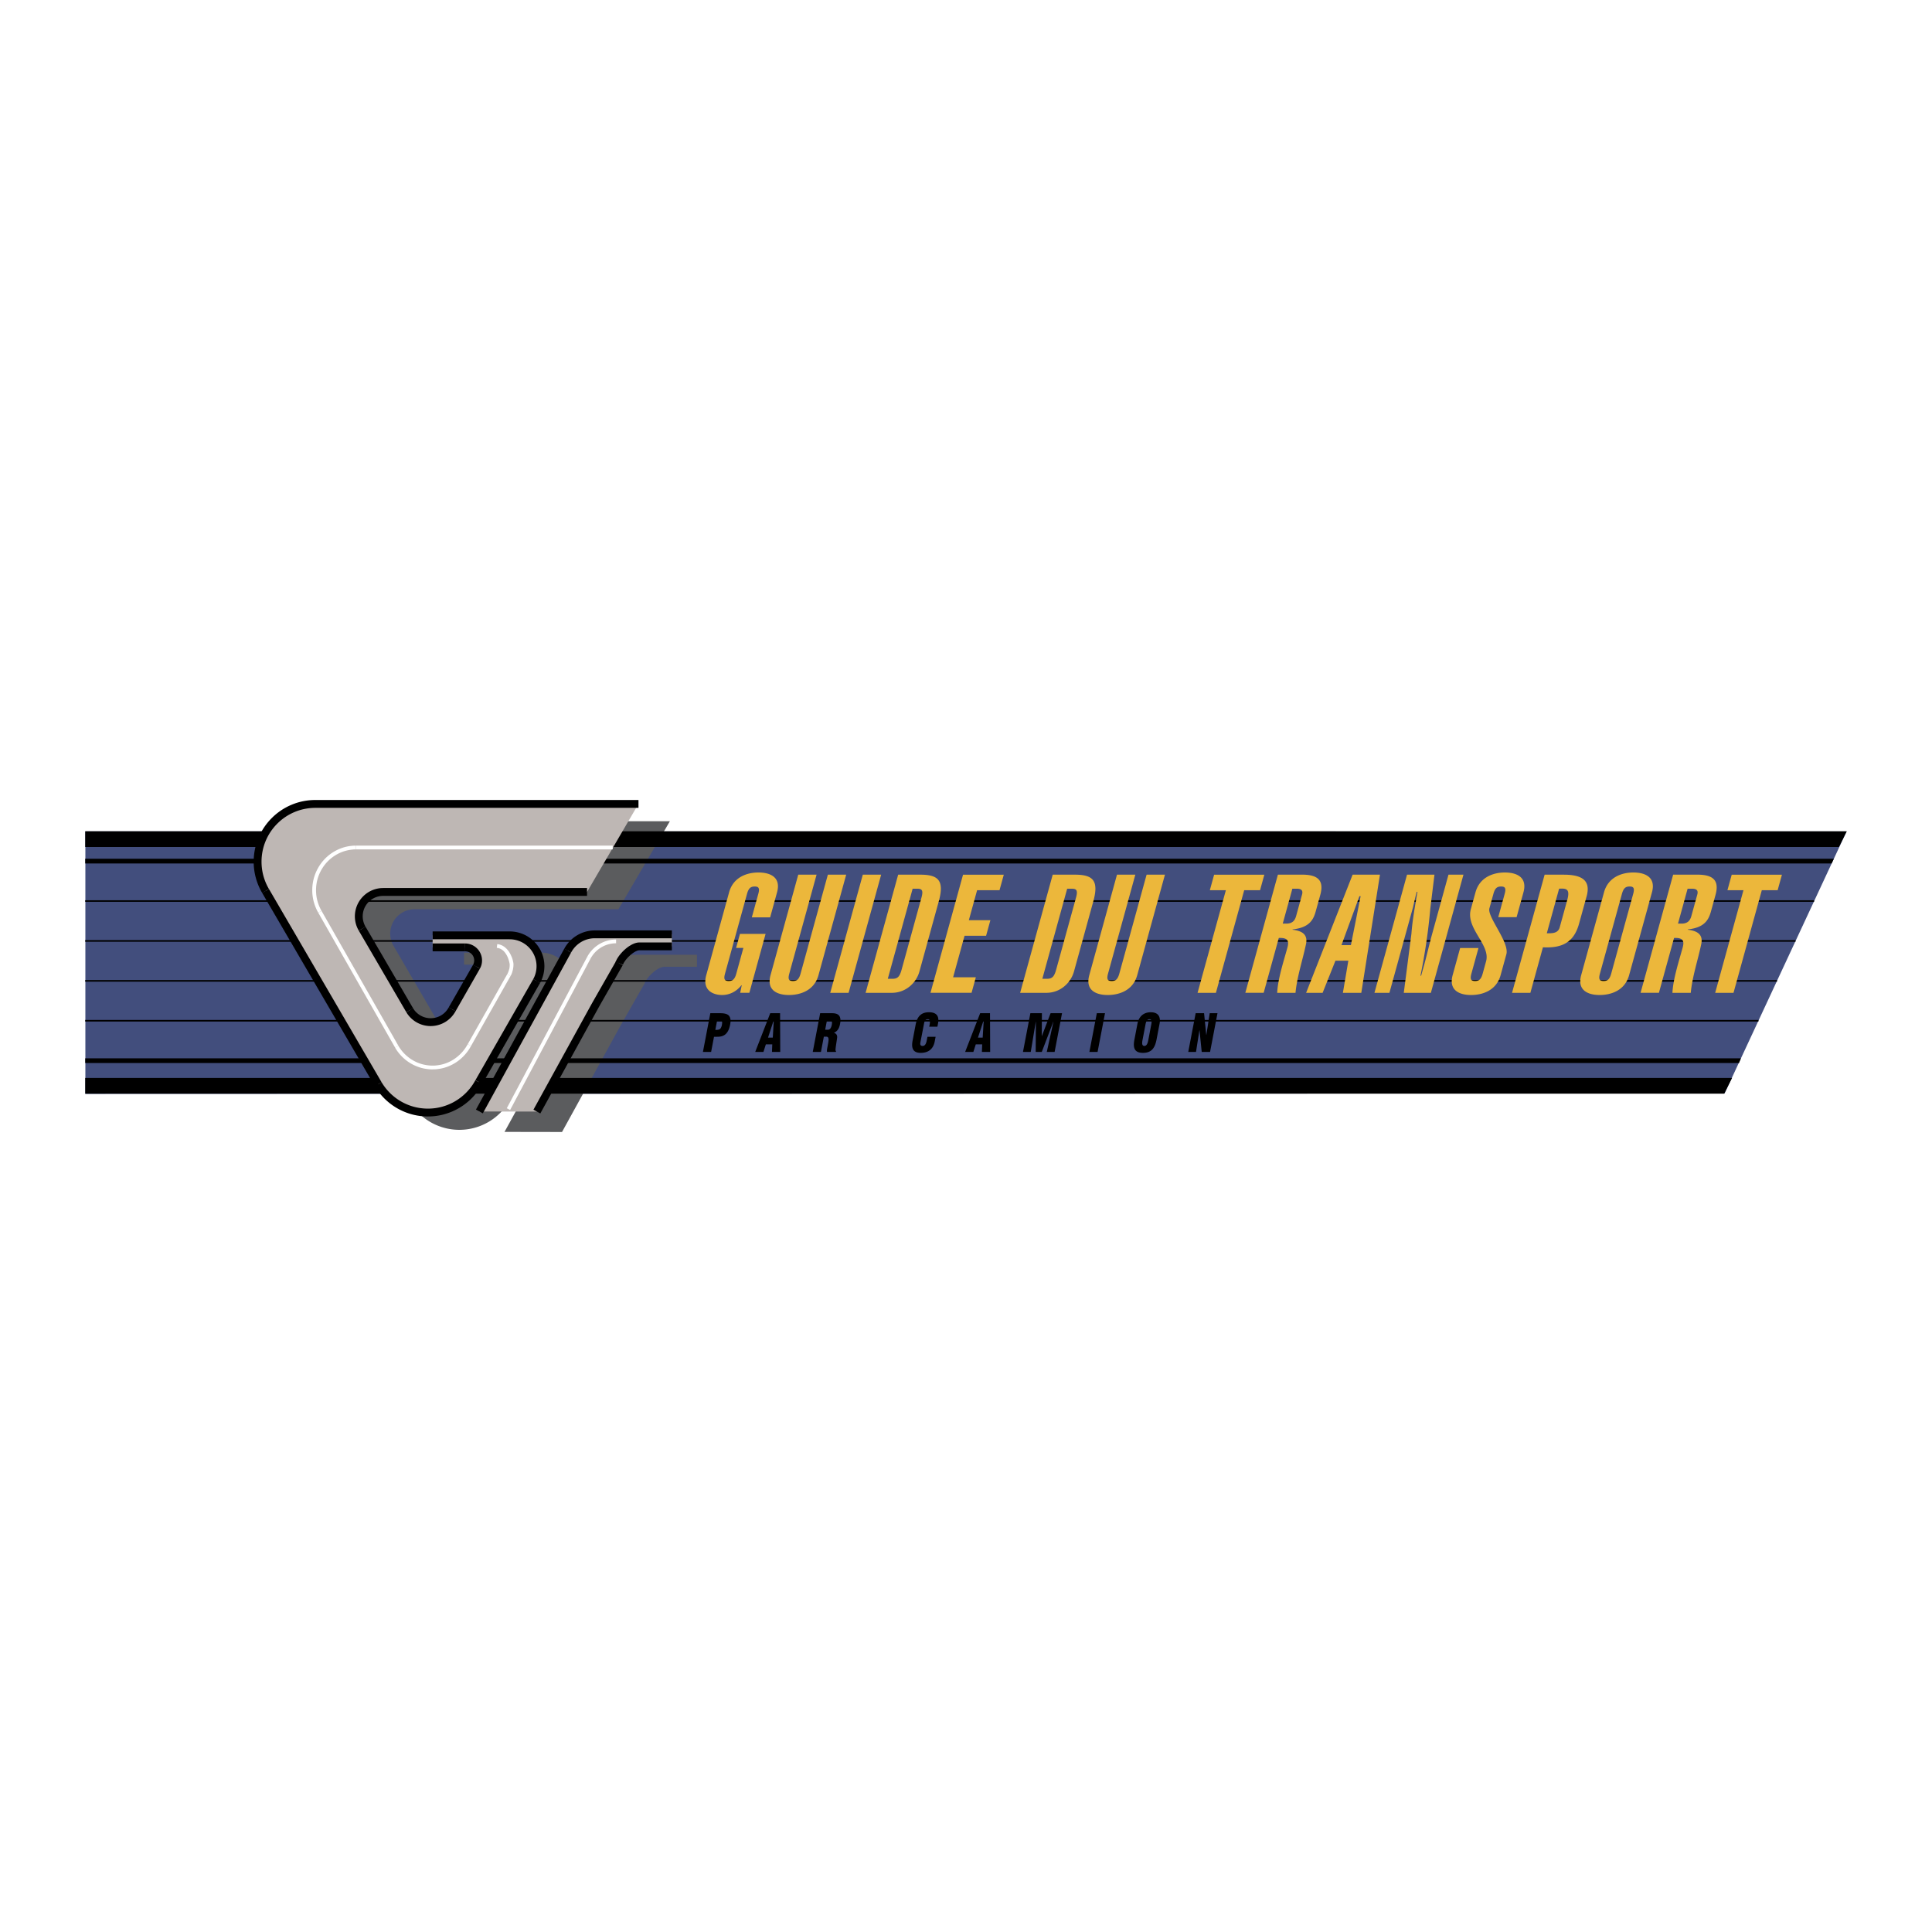 <svg xmlns="http://www.w3.org/2000/svg" width="2500" height="2500" viewBox="0 0 192.756 192.756"><path fill-rule="evenodd" clip-rule="evenodd" fill="#fff" d="M0 0h192.756v192.756H0V0z"/><path fill-rule="evenodd" clip-rule="evenodd" fill="#424e7d" d="M8.517 82.946v26.193l163.547-.049 12.166-26.132-175.713-.012z"/><path d="M46.3 96.246h3.241a1.296 1.296 0 0 1 1.138 1.92l-2.435 4.256a2.433 2.433 0 1 1-4.235.09l-4.743-8.135a2.432 2.432 0 0 1 2.098-3.662h20.34l5.131-8.782H34.602a5.764 5.764 0 0 0-4.973 8.681l11.242 19.285a5.762 5.762 0 0 0 4.959 2.824 5.764 5.764 0 0 0 5.08-3.037l5.771-10.088a3.076 3.076 0 0 0-2.699-4.553H46.3v1.201zM69.54 96.457h-3.241c-.716 0-1.775 1.033-2.003 1.689l-2.369 4.15-5.854 10.643-5.737-.01 8.811-16.051a3.076 3.076 0 0 1 2.711-1.623h7.681v1.202h.001z" fill-rule="evenodd" clip-rule="evenodd" fill="#5b5c5e"/><path fill-rule="evenodd" clip-rule="evenodd" d="M8.504 86.148h174.238l.221-.47H8.504v.47z"/><path d="M8.504 89.817h172.488v.157H8.504v-.157zM8.504 93.798h170.637v.158H8.504v-.158zM8.504 97.779h168.787v.159H8.504v-.159zM8.504 101.762h166.937v.156H8.504v-.156z"/><path fill-rule="evenodd" clip-rule="evenodd" d="M8.504 106.057h164.994l.193-.469H8.504v.469zM8.504 84.502v-1.567h19.611l.784 1.567H8.504zM8.504 109.113v-1.566h30.428l.784 1.566H8.504zM172.025 109.113l.784-1.566H46.143l-.784 1.566h126.666zM183.469 84.502l.783-1.567H60.353l-.784 1.567h123.9z"/><path d="M43.165 94.521h3.241a1.297 1.297 0 0 1 1.138 1.921l-2.435 4.255a2.428 2.428 0 0 1-2.143 1.281c-.89 0-1.668-.477-2.092-1.191l-4.743-8.135a2.432 2.432 0 0 1 2.098-3.662h20.34l5.131-8.782H31.466a5.765 5.765 0 0 0-4.973 8.681l11.242 19.285a5.76 5.76 0 0 0 4.959 2.824 5.764 5.764 0 0 0 5.08-3.037l5.771-10.086a3.077 3.077 0 0 0-2.699-4.555h-7.682v1.201h.001zM53.565 110.902l5.854-10.643 2.369-4.152c.227-.656 1.286-1.688 2.003-1.688h3.24v-1.201H59.35a3.074 3.074 0 0 0-2.711 1.622l-8.811 16.053 5.737.009z" fill-rule="evenodd" clip-rule="evenodd" fill="#beb7b4"/><path d="M43.165 92.929h7.681v.783h-7.681v-.783zM50.846 92.929c.957 0 1.824.388 2.452 1.016a3.46 3.46 0 0 1 .908 3.313c-.072.283-.18.553-.318.805l-.686-.377a2.66 2.66 0 0 0 .328-1.289c0-.741-.301-1.412-.786-1.897a2.676 2.676 0 0 0-1.898-.787v-.784z"/><path d="M53.885 98.068l-5.771 10.086-.679-.388 5.77-10.086.68.388z"/><path d="M48.119 108.146a6.176 6.176 0 0 1-2.27 2.373 6.124 6.124 0 0 1-3.155.871 6.13 6.13 0 0 1-3.042-.805 6.187 6.187 0 0 1-2.254-2.213l.673-.398a5.395 5.395 0 0 0 1.966 1.932 5.353 5.353 0 0 0 2.656.701 5.34 5.34 0 0 0 2.753-.758 5.403 5.403 0 0 0 1.982-2.074l.691.371z"/><path d="M37.397 108.371L26.155 89.085l.677-.392 11.242 19.286-.677.392z"/><path d="M26.157 89.086a6.129 6.129 0 0 1-.847-3.114c0-1.7.689-3.239 1.803-4.353a6.137 6.137 0 0 1 4.353-1.803v.784a5.361 5.361 0 0 0-3.799 1.573 5.352 5.352 0 0 0-1.574 3.799 5.374 5.374 0 0 0 .737 2.72l-.673.394zM31.466 79.816h32.235v.784H31.466v-.784z"/><path fill="#fff" d="M60.753 84.368h.376v.376H35.51v-.376H60.753z"/><path fill="#fff" d="M35.151 84.76h.003l.025-.002.025-.003.025-.001.025-.002.026-.001.025-.001.026-.002.025-.001.026-.001h.025l.027-.001h.024l.026-.001h.026v-.376h-.056l-.028.001h-.028l-.028.001-.028.001-.028.001-.028.001-.027.002-.028.001-.028.002-.028.003-.027.002-.028.002h-.003l-.025.003-.027.003-.027.003-.028.003-.027.003-.028.004-.027.004-.027.004-.027.003-.027.004-.027.004-.027.005-.027.005-.027.004-.011.002-.016.004-.027.005-.026.005-.027.005-.026.006-.027.005-.027.007-.026.006-.026.006-.027.006-.026.007-.027.007-.025.007-.026.007-.026.008-.026.007-.026.007-.025.008-.026.008-.026.008-.026.008-.025.008-.025.008-.026.011-.026.008-.024.009-.025.008-.025.01-.026.009-.018.007-.007.003-.024.01-.025.01-.025.01-.025.01-.025.01-.024.01-.023.012-.025.011-.024.01-.025.011-.024.012-.024.011-.023.011-.025.012-.013.006-.01.006-.024.012-.023.011-.024.013-.024.012-.023.013-.023.012-.024.013-.023.013-.023.013-.023.014-.023.013-.022.013-.024.013-.022.015-.009.005-.013.008-.023.014-.022.015-.022.014-.022.014-.022.014-.023.016-.022.014-.021.015-.022.015-.022.015-.021.015-.021.016-.022.016-.021.015-.008.006-.013.009-.021.017-.021.016-.021.017-.02.016-.02.015-.022.017-.02.018-.021.016-.019.017-.021.017-.02.017-.019.018-.02.017-.02.018-.006.005-.013.012-.02.018-.019.017-.02.019-.018.018-.02.017-.019.019-.019.019-.019.018-.018.019-.019.019-.018.018-.018.019-.018.02-.019.02-.004.004-.014.015-.017.019-.018.02-.017.019-.018.02-.017.02-.018.02-.017.02-.017.02-.017.02-.017.02-.017.021-.016.021-.017.021-.016.02-.003.004-.012.017-.017.021-.016.021-.016.022-.015.022-.016.021-.016.021-.015.022-.015.022-.016.021-.014.023-.015.022-.016.022-.014.022-.014.022-.015.023-.014.021-.013.024-.015.022-.014.023-.013.022-.014.024-.013.023-.014.023-.013.024-.013.023-.012.022-.014.024-.012.025-.01.017-.003.005-.012.025-.012.023-.013.025-.011.023-.011.024-.013.024-.011.024-.011.025-.011.024-.012.024-.011.025-.01.025-.011.025-.011.024-.005.011-.006.014-.01.025-.01.025-.01.026-.009.024-.01.025-.01.026-.009.026-.01.025-.009.026-.009.025-.008.026-.009.026-.008.025-.008.024v.002l-.009.026-.007.027-.009.025-.008.027-.007.026-.008.026-.007.027-.007.025-.007.027-.006.028-.007.026-.007.026-.006.028-.006.026-.002.009-.004.017-.006.028-.006.027-.005.027-.005.027-.005.028-.005.027-.005.027-.005.027-.005.027-.004.028-.004.028-.004.028-.004.026-.002.015-.002.013-.004.029-.003.028-.003.027-.003.029-.003.027-.003.027-.003.029-.002.028-.001.028-.003.029-.002.028-.001.028-.002.028-.001.014v.015l-.001.028-.001.029-.001.028-.001.028V88.783l-.001.028v.019l.001.019v.039l.001.019v.037l.001.02.001.019v.019l.001.019.001.018.001.02.001.019.001.018.002.02.001.018.001.021.001.017.001.019.002.019.002.019.002.019.003.018.001.02.002.018.002.018.002.018.003.02.002.018.001.004.002.014.002.019.003.019.002.019.002.018.003.018.003.018.003.018.003.019.003.018.003.019.003.018.004.018.003.019.003.017.004.019.003.018.004.018.004.018.003.018.004.019.001.007.003.011.003.017.005.018.004.019.004.017.004.018.005.019.004.017.005.017.003.019.006.016.004.019.005.018.005.018.004.017.006.017.005.019.005.017.005.017.005.017.005.018.005.016.001.002.005.017.006.018.005.016.006.018.005.018.006.017.006.017.012.034.013.034.012.033.012.035.014.033.012.035.014.033.004.01.01.023.013.034.015.033.014.033.015.033.015.031.015.034.016.032.016.032.016.032.015.033.005.008.012.023.017.031.017.032.017.032.017.031.019.03.325-.186-.016-.029-.016-.029-.016-.028-.016-.029-.014-.029-.011-.02-.004-.009-.016-.03-.014-.029-.015-.029-.014-.029-.014-.031-.014-.03-.013-.03-.013-.03-.013-.03-.014-.031-.008-.02-.003-.01-.013-.031-.013-.03-.012-.031-.01-.031-.013-.032-.011-.031-.01-.032-.005-.016-.005-.015-.006-.016-.005-.015-.005-.017-.005-.016-.006-.015.001-.001-.005-.016-.005-.015-.005-.016-.005-.017-.004-.016-.005-.015-.004-.016-.004-.017-.005-.016-.005-.016-.004-.016-.004-.017-.004-.015-.004-.017-.005-.017-.003-.016-.004-.016-.004-.017-.004-.016-.003-.017-.004-.017-.002-.009-.001-.007-.004-.016-.004-.017-.003-.016-.003-.017-.004-.017-.003-.016-.003-.017-.004-.017-.002-.016-.003-.016-.003-.019-.003-.016-.002-.016-.002-.017-.003-.017-.003-.017-.002-.018-.003-.017-.002-.016-.003-.017-.001-.014-.001-.003-.001-.018-.002-.016-.002-.017-.002-.018-.002-.017-.002-.017-.001-.017-.002-.017-.001-.018-.001-.016-.002-.018-.001-.018-.001-.016-.001-.018-.001-.017-.002-.017-.001-.017-.001-.017v-.018l-.001-.018-.001-.011v-.006l-.001-.018v-.016l-.001-.018v-.019l-.001-.017v-.124l.001-.025v-.027l.001-.027.001-.026.001-.026.001-.011v-.014l.002-.026.002-.027.001-.026.001-.025.002-.026.002-.026.003-.026.002-.025.002-.026.004-.026.003-.026.003-.025.002-.025.002-.011.002-.014.004-.027.004-.025.004-.024.004-.025.003-.026.005-.025.004-.025.005-.025.004-.025.006-.025.005-.025.005-.024.005-.024.003-.017.002-.008.006-.025.006-.025.006-.024.006-.025.006-.023.006-.024.007-.026.008-.024.006-.024.007-.024.007-.023.006-.025.008-.023.008-.024-.001.001.008-.025.008-.024.008-.023.008-.024.009-.023.007-.024.009-.023.009-.023.008-.023.01-.023.008-.024.009-.022.009-.023.01-.024.005-.012.005-.01.009-.023.01-.022.01-.023.01-.022.009-.023.011-.022.011-.023.011-.022.009-.022.012-.022.011-.022.011-.021.011-.022.012-.022.001-.005.01-.017.011-.022.012-.02.012-.022.012-.022.012-.021.012-.021.012-.021.013-.021.012-.021.013-.021.013-.021.012-.02.014-.021.013-.02.013-.021.014-.02.013-.021.013-.02.014-.02.014-.02.014-.02.013-.019.015-.02.014-.021.015-.019.014-.019.014-.019.015-.019.013-.016.003-.004.015-.019.015-.018.015-.019.015-.019.015-.019.016-.018.015-.02.016-.018.016-.018.016-.018.016-.018.016-.018.016-.017.017-.019.011-.013.005-.005.017-.017.017-.017.016-.018.017-.017.017-.017.017-.018.017-.017.017-.016.018-.017.017-.017.018-.016.017-.017.018-.017.018-.015.011-.012.006-.005.018-.015.018-.017.019-.016.018-.015.018-.016.02-.015.018-.016.018-.015.018-.015.02-.015.019-.015.02-.015.018-.015.019-.013.012-.01.008-.005.019-.015.02-.014.019-.014.02-.014.02-.013.019-.015.02-.014.021-.013.019-.013.021-.014.019-.012.022-.014.019-.013.021-.012.01-.007.01-.006.021-.012.02-.013.022-.013.02-.012.021-.012.021-.011.022-.012.02-.011.022-.013.021-.01.021-.012.021-.011.022-.011.022-.012.009-.004.013-.006.022-.011.022-.01.021-.011.023-.01.021-.01.022-.01.022-.01.023-.009.023-.009.022-.011.022-.009.022-.009.024-.008.022-.01.005-.002.018-.006.023-.009.022-.008.023-.009.023-.008.023-.008.023-.007.024-.008.023-.008.024-.008.022-.007.024-.007.024-.007.023-.007.023-.007.024-.007.024-.006.024-.006.024-.006.024-.006.024-.006.024-.006.024-.006.024-.005.024-.005.024-.005.024-.005.025-.006.024-.005.012-.001.012-.003.025-.004.025-.005.024-.003.025-.004.025-.004.025-.004.025-.004.024-.003.024-.003.026-.003.026-.003.024-.002.025-.002.023-.003z"/><path fill="#fff" d="M31.937 91.384l-.186-.326.326-.185.186.326.186.327.186.327.187.327.185.326.187.327.186.327.186.327.186.327.186.327.186.327.186.326.187.328.185.327.186.326.186.328.186.327.187.326.186.328.186.326.186.328.186.326.186.329.186.326.187.326.187.328.185.326.187.328.186.327.186.326.186.328.186.326.187.328.186.326.186.328.186.327.186.326.187.328.186.326.186.328.186.326.028.049-.326.186-.028-.049-.186-.328-.186-.326-.186-.327-.187-.328-.186-.326-.186-.328-.186-.326-.187-.326-.186-.328-.186-.327-.186-.328-.186-.326-.187-.328-.186-.326-.186-.326-.186-.329-.187-.326-.186-.328-.186-.326-.186-.328-.186-.326-.186-.326-.187-.329-.185-.326-.187-.328-.186-.327-.186-.326-.186-.327-.186-.327-.186-.327-.186-.327-.186-.326-.186-.328-.187-.327-.185-.326-.186-.327-.186-.327-.187-.327-.186-.327-.186-.327z"/><path fill="#fff" d="M39.931 104.627l-.003-.004-.018-.025-.019-.028-.017-.027-.018-.027-.018-.026-.017-.027-.018-.027-.016-.028-.017-.027-.017-.027-.017-.03-.324.19.017.029.019.031.018.03.018.031.019.029.019.029.02.032.019.027.02.029.02.03.02.029.003.004.017.025.021.027.021.03.021.027.021.027.022.03.021.027.023.027.021.028.022.025.022.028.009.009.014.018.024.027.023.026.023.025.023.027.025.026.023.025.023.026.025.025.025.025.025.024.015.015.009.01.025.024.025.025.027.023.025.024.025.023.026.024.027.023.026.024.027.021.026.024.024.019.003.002.028.023.027.022.027.021.028.022.027.021.028.02.029.021.028.022.029.019.028.02.029.021.005.002.023.016.029.02.03.019.029.02.03.019.03.018.03.017.03.02.03.017.03.018.031.018.013.005.018.01.031.018.031.015.03.018.031.016.032.015.032.016.031.015.032.016.032.014.033.015.019.008.013.006.033.014.031.013.033.014.033.014.033.013.033.012.032.014.034.012.034.011.016.006.017.006.017.006.009.004.008.002.016.006.018.005.016.004.018.006.017.006.016.006.017.004.018.006.017.004.017.005.018.004.016.006.018.004.016.006.018.004.018.006.017.004.017.003.017.004.017.004.018.006.011.002.008.002.017.004.017.002.018.006.017.004.018.002.017.004.018.003.018.004.017.004.018.004.018.004.018.002.017.004.017.002.019.004.019.002.017.004.017.002.019.004.018.001.017.002.01.002.009.002.017.002.018.002.019.002.018.002.018.004.019.002.018.002h.018l.018.002.019.002.018.004.019.002h.018l.018.002.018.002h.018l.018.002.019.002h.018l.019.002h.037l.018.001h.038l.018.002H43.276l.019-.002h.039l.016-.001h.023l.019-.002h.019l.02-.002h.019l.018-.002.02-.002.019-.002h.019l.019-.002.019-.002.019-.002.02-.002.019-.002.018-.002.019-.002.018-.002.019-.004.02-.002.018-.002.009-.002h.01l.019-.004.019-.002.019-.001.019-.004.018-.004.019-.002.018-.004.019-.004.018-.004.019-.002.018-.004.019-.004.019-.002.017-.004.019-.005.019-.002.017-.004.019-.006.018-.004.019-.004.008-.002.01-.002.018-.004.018-.004.018-.006.018-.003.019-.004.018-.006.018-.004.018-.004.017-.006.019-.006.017-.004.019-.006.017-.005.018-.004.018-.006.018-.006.018-.006.016-.004.018-.008.018-.003.012-.004.006-.004.017-.006.017-.004.018-.008.018-.006.017-.006.017-.005.018-.006.018-.008.016-.006.017-.006.017-.006.018-.008.018-.005.016-.008.017-.008.017-.006.017-.008.017-.006.017-.007.017-.008.017-.006.002-.002.015-.006.016-.008.017-.007.017-.008.016-.008.017-.008.018-.008.016-.008.015-.007.017-.008.017-.008.016-.008.016-.008.017-.009.016-.008.016-.01.016-.008.017-.008.016-.009.016-.008.016-.01.011-.006.005-.002.016-.009.015-.01.017-.008.016-.01.015-.008.015-.009.017-.01.016-.01.015-.008.015-.01.017-.009.015-.01.015-.01.015-.01.016-.009.016-.01.014-.01.016-.01.015-.009.015-.01.016-.012.005-.004.01-.006.014-.009.015-.012.015-.01.015-.01.015-.011.015-.01.015-.012.014-.01.015-.011.015-.01.015-.012.014-.012.015-.009.014-.012.014-.012.014-.01.014-.011.015-.012.014-.012.014-.009.014-.014h.001l.013-.012.014-.012.015-.009.014-.012.013-.012.014-.011.014-.014.013-.012.014-.012.014-.011.014-.012.013-.014.013-.011.014-.012.013-.012.013-.014.014-.011.012-.012.014-.014.013-.011.013-.014.009-.008.005-.006.012-.011.013-.012.013-.014.013-.013.013-.014.012-.012.013-.014.013-.013.012-.012.012-.014.013-.013.012-.014.012-.012.013-.015.012-.012.012-.014.012-.015.012-.014.012-.012.012-.015.013-.014.004-.004.007-.01.012-.013.011-.014.012-.014.011-.013.012-.016.011-.014.013-.013.01-.016.012-.014.011-.013.011-.016.011-.014.012-.015.011-.014.01-.015.012-.014.01-.016.011-.013.011-.016.01-.016.01-.013h.001l.011-.016.01-.014.01-.015.011-.016.01-.016.01-.013.011-.016.01-.015.01-.016.009-.016.011-.015.009-.016.01-.016.01-.015.01-.014.009-.016.01-.017.011-.014.009-.015.009-.018.009-.016.004-.005.006-.01.008-.016.01-.015.009-.018.009-.016.009-.015.008-.016.01-.018.009-.015.008-.016.008-.015-.332-.176-.008.015-.009.014-.007.016-.008.013-.009.016-.008.014-.008.015-.008.016-.009.014-.009.015-.004.008-.003.006-.009.016-.009.011-.009.016-.008.016-.008.013-.009.014-.009.016-.009.013-.008.014-.01.014-.009.015-.01.014-.009.013-.009.014-.009.014-.009.015-.01.014-.009.014-.01.013-.01.014-.01.014-.01.013-.01.012-.009.016-.01.012-.01.013-.01.014-.011.014-.009.013-.01.014-.01.014-.011.011-.01.014-.011.014-.01.011-.01.014-.011.014-.011.013-.009.012-.012.014-.01.011-.011.014-.007.008-.004.004-.01.014-.012.011-.011.014-.011.012-.011.011-.011.012-.011.014-.011.011-.011.014-.012.012-.011.012-.012.011-.012.014-.011.012-.011.011-.012.012-.012.012-.011.012-.012.011-.011.012-.013.012-.003.004-.008.007-.013.012-.011.012-.012.012-.013.011-.012.012-.012.01-.012.012-.012.011-.013.012-.012.012-.012.009-.013.012-.012.012-.013.01-.012.011-.013.01-.013.012-.012.01-.013.011-.013.012-.013.01-.013.01-.013.009-.013.012-.012.01-.014.01-.013.009-.013.012-.014.01-.013.01-.013.009-.013.01-.013.01-.014.01-.014.011-.013.01-.013.008-.013.01-.014.01-.014.009-.014.01-.014.01-.009.006-.005.004-.013.007-.013.01-.015.01-.013.01-.014.008-.015.009-.013.008-.014.01-.015.01-.015.007-.013.01-.014.008-.015.008-.014.01-.014.007-.014.008-.015.01-.015.008-.014.008-.015.009-.014.008-.004.002-.011.006-.014.008-.016.008-.013.007-.015.008-.015.008-.016.008-.014.008-.015.006-.015.007-.015.008-.015.008-.014.006-.016.008-.016.007-.014.008-.015.006-.016.008-.014.006-.016.008-.016.007-.014.004-.001.002-.015.006-.015.008-.016.006-.015.008-.016.005-.015.006-.016.006-.016.008-.015.006-.015.006-.016.006-.016.005-.017.006-.015.006-.015.006-.016.006-.017.006-.015.006-.016.004-.015.005-.017.006-.004.002-.012.004-.015.006-.017.004-.017.006-.016.004-.015.005-.017.004-.016.006-.017.006-.015.004-.017.004-.016.006-.017.004-.016.004-.017.004-.016.003-.016.004-.017.006-.017.004-.016.004-.016.004-.009.002-.008.002-.017.004-.017.004-.016.004-.017.001-.017.004-.016.004-.018.004-.016.002-.017.004-.017.004-.017.004-.017.002-.017.002-.017.002-.017.004-.017.002-.017.003-.017.002-.017.002-.017.002-.008.002-.008.002-.019.002-.016.002-.016.002-.018.002-.018.002-.017.002-.018.002-.017.002-.017.002-.017.002h-.018l-.017.002-.017.002h-.018l-.018.002-.017.002h-.017l-.018.002h-.018l-.017.001H43.302l-.016.002h-.072l-.018.002h-.07l-.017-.002h-.068l-.016-.002h-.034l-.015-.001H42.957l-.017-.002h-.017l-.017-.002h-.016l-.017-.002-.017-.002h-.017l-.017-.002-.017-.002h-.016l-.017-.002-.016-.002-.018-.002-.016-.002-.015-.002-.017-.002-.018-.002h-.015l-.017-.004-.016-.002h-.007l-.01-.002-.016-.002-.017-.004-.016-.001-.016-.002-.018-.002-.015-.004-.016-.002-.016-.004-.017-.002-.016-.004-.017-.002-.015-.004-.016-.004-.016-.002-.016-.004-.017-.004-.016-.001-.016-.004-.016-.004-.016-.004-.017-.004h-.002l-.012-.004-.016-.004-.017-.004-.015-.004-.016-.004-.017-.004-.014-.003-.016-.004-.016-.006-.016-.004-.016-.004-.015-.004-.016-.006-.016-.004-.015-.004-.015-.005-.016-.004-.015-.006-.016-.004-.016-.006-.015-.006-.015-.004-.006-.002-.009-.004-.016-.004-.015-.005-.015-.004-.031-.012-.031-.012-.03-.011-.031-.012-.029-.012-.03-.012-.029-.011-.03-.014-.03-.012-.01-.004-.019-.009-.03-.014-.029-.014-.029-.013-.029-.014-.028-.014-.029-.015-.028-.014-.029-.016-.029-.013-.028-.016-.015-.01-.012-.006-.028-.015-.029-.018-.027-.015-.027-.016-.027-.018-.028-.017-.026-.016-.027-.017-.027-.018-.026-.018-.023-.015-.005-.002-.026-.02-.026-.017-.026-.018-.025-.019-.026-.02-.026-.019-.025-.02-.025-.018-.026-.021-.025-.02-.024-.019-.001-.002-.024-.02-.024-.019-.024-.022-.024-.021-.025-.02-.023-.021-.024-.022-.024-.023-.023-.021-.022-.022-.024-.021-.007-.008-.016-.016-.022-.023-.023-.022-.022-.023-.022-.024-.022-.023-.021-.024-.022-.023-.021-.023-.022-.026-.02-.023-.012-.014-.009-.01-.02-.025-.021-.025-.02-.026-.02-.025-.02-.026-.02-.023-.02-.025-.019-.028-.018-.025-.019-.028-.016-.021z"/><path fill="#fff" d="M47.182 104.025l-.184.329-.327-.184.185-.328.185-.328.185-.326.185-.329.185-.328.185-.328.185-.326.185-.328.184-.328.186-.326.185-.329.185-.328.185-.328.184-.326.185-.328.185-.328.185-.328.185-.329.185-.328.185-.326.185-.328.054-.096.327.184-.055.096-.185.328-.185.328-.184.326-.186.328-.184.328-.186.328-.185.329-.184.326-.186.328-.184.328-.185.328-.185.326-.185.328-.185.329-.185.326-.185.328-.185.328-.185.328-.185.326-.185.328z"/><path d="M50.745 96.879l-.004.012-.005.016-.006.013-.005.016-.005.014-.006.016-.006.016-.005.016-.006.014-.007.016-.006.014-.006.014-.007.016-.006.014-.007.016-.006.014-.007.014-.008.016-.007.014-.007.014-.007.014-.007.014.331.178.009-.016.009-.016.008-.018.008-.018.008-.016.009-.018.008-.018.008-.016.009-.018.007-.016.008-.018.008-.02.007-.016.007-.018.007-.018.007-.018.006-.018.007-.018.006-.018.006-.018.007-.02.002-.01.001-.004.006-.02.006-.018.005-.018.006-.02.005-.018.005-.018.005-.02.006-.018.004-.018.005-.02.004-.018.004-.02.005-.02.005-.018.003-.02.004-.02.004-.018.003-.02.004-.02.004-.019.003-.019v-.002l.002-.018.003-.02.003-.019.002-.019.003-.02.002-.02.002-.02.002-.02.001-.021.003-.02.001-.02.002-.02.001-.021.001-.018.001-.021.001-.02V96.175l-.001-.021v-.008l-.002-.016-.001-.012-.002-.014-.002-.016-.003-.017-.003-.019-.004-.021-.004-.023-.005-.025-.005-.025-.006-.028-.007-.03-.007-.031-.004-.016-.004-.016-.004-.016-.004-.018-.005-.017-.004-.017-.003-.01-.002-.008-.005-.018-.005-.019-.005-.019-.006-.019-.006-.019-.005-.019-.007-.02-.006-.019-.006-.02-.007-.02-.008-.021-.007-.02-.006-.02-.008.002-.008-.021-.008-.021-.008-.021-.009-.022-.007-.015-.003-.005-.008-.022-.01-.021-.01-.022-.009-.021-.01-.022-.011-.021-.01-.021-.011-.023-.011-.022-.012-.022-.011-.022-.012-.021-.012-.022-.013-.022-.012-.022-.013-.021-.004-.007-.008-.015-.014-.021-.014-.021-.014-.022-.015-.021-.015-.022-.008-.011-.007-.011-.008-.01-.008-.011-.007-.01-.007-.01-.009-.011-.009-.011-.008-.01-.009-.01-.008-.01-.008-.01-.009-.011-.009-.011-.009-.009-.009-.011-.008-.011-.009-.009-.01-.011-.009-.01-.001-.001-.007-.007-.01-.011-.008-.011-.01-.01-.01-.01-.009-.01-.01-.009-.01-.011-.011-.009-.009-.009-.011-.01-.011-.01-.009-.009-.012-.009-.01-.008-.011-.011-.011-.007-.009-.009-.013-.01-.01-.008-.011-.009-.008-.013-.012-.009-.012-.008-.012-.009-.01-.007-.011-.008-.014-.008-.011-.009-.013-.008-.006-.004-.006-.003-.012-.008-.012-.007-.013-.008-.012-.007-.012-.01-.013-.008-.013-.006-.013-.008-.013-.007-.013-.007-.012-.006-.014-.007-.014-.007-.013-.006-.014-.006-.014-.005-.014-.007-.015-.006-.012-.005-.015-.007-.014-.005-.014-.005-.015-.006-.015-.005-.014-.005-.015-.005-.015-.005-.016-.004-.005-.001-.008-.002-.016-.005-.016-.005-.015-.003-.014-.003-.016-.004-.016-.003-.015-.003-.016-.003-.016-.005-.016-.003-.017-.002-.015-.003-.017-.002-.017-.002-.016-.003-.017-.002-.045.374.012.002.014.001.011.002.012.002.013.002.012.002.012.003.013.001.012.003.013.003.012.002.011.002.013.004.013.002.01.002.011.003.007.002.005.001.011.004.011.003.011.003.011.004.011.004.01.003.011.005.011.004.009.004.012.005.01.004.01.004.01.005.01.005.011.005.009.004.01.005.011.006.01.004.009.006.01.004.01.006.01.005.009.005.01.006.009.005.009.007.01.006.002.002.006.004.009.006.009.005.007.006.01.007.01.007.008.006.008.006.009.006.008.007.008.006.01.007.007.006.01.007.008.008.008.006.009.008.007.007.009.008.008.007.007.007.009.008.008.008.007.007.007.008.009.007.007.008.007.008.008.007.007.008.006.008.001.001.007.008.007.007.007.009.008.008.009.012.007.009.007.008.006.008.008.008.007.009.006.009.008.009.005.008.006.008.007.01.007.009.007.009.005.009.007.009.006.009.012.018.012.018.012.018.011.019.012.018.007.011.004.007.011.019.011.019.01.019.01.018.011.02.011.019.009.019.009.019.009.018.009.019.009.02.008.019.01.02.008.019.007.019.008.019.001.004.006.015.007.018.008.019.007.019.007.019.006.017.007.019.006.019.006.017.006.018.006.018.006.018.005.017.006.018.005.016.004.017.005.017.005.016.005.017v.005l.003.01.005.016.003.015.004.015.003.015.004.015.003.014.007.027.006.025.005.025.006.023.003.021.004.02.003.019.003.017.002.016.002.012.001.012.001.01.001.004v.092l-.001.016-.001.018-.001.018-.001.016-.001.018-.001.016-.001.018-.002.016-.001.016-.002.018-.001.016-.002.016-.002.018-.002.016-.003.014v.003l-.003.017-.002.017-.003.017-.003.016-.003.016-.003.016-.003.016-.003.016-.006-.006-.004.016-.004.016-.004.016-.004.016-.004.016-.005.016-.004.016-.005.016-.004.016-.005.014-.004.016-.005.016h-.003zm.487-.707l.001.021v-.01l-.001-.011z" fill="#fff"/><path d="M43.165 94.129h3.24v.785h-3.24v-.785z"/><path d="M46.405 94.129a1.697 1.697 0 0 1 1.637 2.108 1.67 1.67 0 0 1-.156.393l-.686-.377a.927.927 0 0 0 .111-.435.908.908 0 0 0-.255-.631l-.021-.021a.904.904 0 0 0-.63-.253v-.784z"/><path d="M47.883 96.637l-2.434 4.256-.68-.389 2.435-4.256.679.389z"/><path d="M45.454 100.883a2.84 2.84 0 0 1-1.041 1.088 2.822 2.822 0 0 1-3.876-.985l.673-.398a2.046 2.046 0 0 0 1.756 1 2.033 2.033 0 0 0 1.798-1.076l.69.371z"/><path d="M40.536 100.984l-4.743-8.136.677-.392 4.742 8.136-.676.392z"/><path d="M35.795 92.849a2.81 2.81 0 0 1-.291-.687v-.001a2.827 2.827 0 0 1 .729-2.734l.001-.001a2.817 2.817 0 0 1 1.995-.827v.784c-.564 0-1.074.228-1.442.596l-.002.001a2.033 2.033 0 0 0-.525 1.978c.049.179.119.346.208.498l-.673.393zM38.229 88.598h20.34v.783h-20.34v-.783zM67.032 93.61h-7.681v-.784h7.681v.784zM59.351 93.61c-.504 0-.976.138-1.376.378-.416.249-.76.608-.991 1.038l-.689-.371a3.474 3.474 0 0 1 3.056-1.828v.783z"/><path d="M56.982 95.029l-8.811 16.051-.686-.375 8.811-16.053.686.377zM53.222 110.713l5.855-10.643.003-.004 2.368-4.15.68.385-2.366 4.146h.001l-5.855 10.643-.686-.377z"/><path d="M61.417 95.981c.143-.412.546-.935 1.011-1.327.429-.361.928-.627 1.363-.627v.784c-.236 0-.557.187-.858.44-.366.309-.676.698-.775.985l-.741-.255zM63.792 94.027h3.24v.784h-3.24v-.784z"/><path fill="#fff" d="M51.071 110.414l-.176.332-.333-.178.177-.332.177-.332.176-.332.176-.332.177-.332.177-.332.176-.332.176-.332.177-.332.177-.334.175-.332.177-.332.177-.332.176-.332.176-.332.177-.332.177-.332.176-.332.177-.332.176-.332.177-.334.176-.332.177-.332.176-.332.177-.332.176-.332.177-.332.176-.332.176-.332.177-.334.176-.332.177-.332.176-.333.177-.332.176-.332.177-.334.176-.332.177-.332.176-.332.177-.332.176-.332.177-.334.176-.332.177-.332.176-.332.085-.159.332.176-.085.159-.176.332-.177.333-.176.333-.177.332-.176.332-.177.332-.176.332-.177.334-.176.332-.177.332-.176.332-.177.332-.176.332-.176.334-.177.332-.177.332-.176.332-.176.332-.177.332-.176.332-.177.332-.176.334-.177.333-.176.332-.177.332-.176.332-.177.332-.176.332-.177.332-.176.332-.177.332-.176.332-.177.334-.176.332-.177.332-.176.332-.177.332-.176.332-.176.332-.177.332-.176.332-.177.332-.176.334-.177.332zM58.799 95.118l-.01.015-.015.023-.016.021-.015.023-.014.023-.016.023-.014.022-.013.024-.016.023-.013.023-.014.023-.014.025-.013.024-.013.022-.013.025.331.177.011-.021.013-.021.011-.021.012-.02.012-.022.013-.02.011-.021.014-.02.013-.021.012-.02.014-.02.013-.019.013-.021.015-.019.01-.015.003-.005.014-.019.014-.02.015-.019.013-.019.015-.02.015-.018.015-.019.015-.019.016-.018.014-.018.016-.018.016-.018.016-.018.016-.019.009-.009.007-.008.016-.017.017-.018.016-.017.016-.018.017-.017.018-.017.017-.016.017-.016.017-.017.018-.016.017-.017.018-.016.018-.016.018-.016.006-.005.011-.01.019-.015.019-.016.017-.015.019-.015.02-.014.019-.016.019-.014.02-.015.018-.013.02-.015.019-.014.02-.013.019-.014.02-.013.002-.001.018-.013.02-.013.021-.013.02-.013.02-.012.021-.012.02-.013.021-.012.021-.012.022-.011.02-.013.022-.01.021-.012.022-.012.018-.009h.003l.021-.011.023-.011.022-.011.021-.01.022-.01.023-.01.022-.01.023-.009.022-.009.022-.01.022-.008.024-.009.022-.008.023-.009.01-.003.013-.005.023-.008.024-.008.023-.008.023-.007.023-.007.024-.007.024-.007.023-.007.024-.007.024-.005.024-.007.024-.005.024-.006.02-.005h.003l.026-.006.024-.005.024-.004.024-.005.025-.004.025-.005.024-.004.025-.004.025-.003.024-.004.025-.003.025-.003.025-.003.026-.002.025-.002.025-.002.026-.001.026-.002.024-.002.025-.001.026-.001.027-.001.025-.001H61.467v-.377h-.029l-.029.001-.03.001h-.027l-.029.001-.03.002-.029.001-.029.002-.028.003-.029.002-.028.002-.003.001-.025.003-.028.003-.029.003-.028.004-.028.004-.028.003-.028.005-.028.005-.028.004-.027.006-.028.004-.028.005-.027.007-.027.005-.008.002-.02.005-.027.006-.027.007-.028.006-.027.008-.026.007-.027.007-.027.009-.026.007-.027.008-.026.009-.027.008-.025.009-.027.008-.016.007-.009.003-.027.01-.026.01-.025.009-.026.011-.026.01-.025.011-.025.011-.025.01-.025.011-.025.012-.025.01-.025.013-.024.012-.025.012-.006.003-.018.01-.024.012-.024.013-.024.012-.025.013-.023.015-.024.012-.023.014-.023.013-.024.015-.023.014-.024.015-.021.014-.024.015-.02.014-.003.001-.022.015-.023.016-.021.015-.023.016-.022.016-.021.016-.021.016-.022.017-.022.016-.021.017-.02.016-.022.018-.021.018-.02.016-.016.013-.005.006-.02.017-.02.019-.021.017-.02.018-.02.019-.02.018-.018.019-.02.019-.019.02-.019.018-.019.02-.019.019-.018.019-.019.021-.009.01-.008.01-.018.02-.019.02-.017.02-.017.021-.018.021-.017.022-.017.02-.017.021-.016.022-.017.021-.016.022-.017.022-.015.021-.016.023-.006.007z"/><path d="M71.554 101.779h.088c.13 0 .241 0 .314.031.125.072.095.299.067.449-.026.135-.074.289-.177.393-.151.115-.324.094-.478.1l.186-.973zm-.606 3.172l.288-1.508c.309-.016.629.031.941-.123.407-.189.584-.656.665-1.076.06-.314.079-.604-.067-.84-.172-.287-.62-.316-.936-.316h-.969l-.739 3.863h.817zM77.1 103.521h-.473l.567-1.734h.01l-.104 1.734zm-.932 1.43l.241-.754h.64l-.029.754h.824l-.016-3.863h-.981l-1.499 3.863h.82zM82.51 101.779c.398-.01.564.01.476.473-.045.24-.148.484-.383.484h-.276l.183-.957zm-.315 1.649h.267c.186.016.221.17.199.406-.022.236-.102.555-.152.895a.832.832 0 0 0 .003.223h.89l.01-.053a.27.27 0 0 1-.053-.135c.001-.246.123-.91.159-1.219.037-.266-.091-.439-.308-.496l.002-.01c.376-.176.521-.471.601-.885.147-.77-.13-1.066-.796-1.066h-1.189l-.739 3.863h.816l.29-1.523zM92.709 102.436l.048-.248c.063-.332-.011-.502-.165-.502-.255-.006-.346.15-.394.402l-.372 1.918c-.042.219.013.348.227.348.28 0 .364-.32.41-.559l.067-.352h.816l-.091.475c-.127.666-.558 1.127-1.395 1.127-.752 0-.959-.441-.809-1.229l.304-1.594c.161-.84.583-1.229 1.331-1.229.697 0 1.052.328.901 1.115l-.062.326h-.816v.002zM98.043 103.521h-.471l.566-1.734h.01l-.105 1.734zm-.93 1.43l.24-.754h.639l-.027.754h.824l-.016-3.863h-.982l-1.499 3.863h.821zM102.062 104.951l.739-3.863h1.15l-.015 2.283h.009l.873-2.283h1.141l-.74 3.863h-.78l.665-3.031h-.01l-1.155 3.031h-.607l.018-3.031h-.008l-.504 3.031h-.776zM108.689 104.951l.741-3.863h.816l-.74 3.863h-.817zM114.559 103.801c-.043.221-.125.553-.389.553-.262 0-.23-.332-.188-.553l.305-1.594c.045-.236.131-.521.389-.521.268 0 .232.285.186.521l-.303 1.594zm1.13-1.655c.143-.742-.164-1.152-.875-1.152-.713 0-1.189.41-1.332 1.152l-.301 1.576c-.168.871.033 1.322.857 1.322.822 0 1.182-.451 1.35-1.322l.301-1.576zM119.676 102.787l-.012.01-.338 2.154h-.773l.738-3.863h.84l.217 2.158h.013l.334-2.158h.774l-.74 3.863h-.833l-.22-2.164z" fill-rule="evenodd" clip-rule="evenodd"/><path d="M76.383 93.176l-1.62 5.877h-.915l.155-.752h-.035c-.504.643-1.2.971-1.927.971-.864 0-2.001-.443-1.579-1.979l2.28-8.266c.423-1.534 1.805-1.979 2.929-1.979 1.141 0 2.278.444 1.855 1.979l-.688 2.497H75.01l.647-2.348c.165-.595.01-.728-.354-.728-.381 0-.608.133-.772.728l-2.197 7.969c-.164.596-.01.729.371.729.363 0 .59-.133.754-.729l.708-2.569h-.728l.386-1.4h2.558zM84.425 87.266L81.66 97.293c-.423 1.535-1.805 1.979-2.946 1.979-1.124 0-2.261-.443-1.838-1.979l2.765-10.027h1.829l-2.724 9.878c-.164.596-.01.729.371.729.364 0 .591-.133.755-.729l2.724-9.878h1.829zM82.833 99.055l3.25-11.789h1.83l-3.25 11.789h-1.83zM91.054 88.666h.433c.468 0 .661.116.45.879l-1.993 7.231c-.21.764-.468.879-.936.879h-.433l2.479-8.989zM86.36 99.055h2.608c1.417 0 2.453-1.004 2.763-2.129l1.93-7c.57-2.067-.026-2.66-1.841-2.66h-2.21l-3.25 11.789zM92.835 99.051l3.248-11.782h4.065l-.427 1.549h-2.235l-.825 2.992h2.15l-.428 1.549h-2.149l-1.142 4.143h2.269l-.428 1.549h-4.098zM106.473 88.666h.434c.467 0 .66.116.451.879l-1.994 7.231c-.211.764-.469.879-.936.879h-.434l2.479-8.989zm-4.694 10.389h2.609c1.416 0 2.451-1.004 2.762-2.129l1.93-7c.57-2.067-.025-2.66-1.84-2.66h-2.211l-3.25 11.789zM116.227 87.266l-2.766 10.027c-.422 1.535-1.805 1.979-2.945 1.979-1.125 0-2.262-.443-1.838-1.979l2.764-10.027h1.83l-2.725 9.878c-.164.596-.01.729.371.729.363 0 .59-.133.756-.729l2.723-9.878h1.83zM126.143 87.269l-.428 1.549h-1.582l-2.822 10.237h-1.829l2.823-10.237h-1.6l.428-1.549h5.01zM128.939 88.666h.434c.416 0 .656.133.533.581l-.59 2.14c-.119.432-.35.763-.99.763h-.346l.959-3.484zm-2.863 10.389l1.51-5.475c.857-.033 1.057.249.859.962-.383 1.387-.957 3.157-1.02 4.512h1.828c.156-1.625.717-3.285 1.047-4.861.229-1.074-.562-1.337-1.346-1.436l.008-.033c1.6-.165 2.059-.891 2.301-1.771l.463-1.675c.418-1.52-.344-2.014-1.812-2.014h-2.418l-3.25 11.789h1.83v.002zM133.838 94.298l1.793-4.886h.119l-.971 4.886h-.941zm-3.526 4.757h1.646l1.279-3.207h1.287l-.543 3.207h1.836l1.861-11.789h-2.727l-4.639 11.789zM143.117 87.266l-.416 3.388a58.601 58.601 0 0 1-.98 6.69h.068l.174-.631c.334-1.146.586-2.307.9-3.453l1.652-5.994h1.494l-3.25 11.789h-2.703l.762-5.895c.109-1.46.371-2.789.6-4.183h-.068c-.143.515-.25 1.029-.369 1.527l-2.357 8.55h-1.494l3.25-11.789h2.737v.001zM146.801 97.145c-.164.596-.01.729.371.729.363 0 .59-.133.754-.729l.342-1.24c.457-1.653-2.053-3.273-1.523-5.191l.465-1.687c.424-1.534 1.805-1.979 2.93-1.979 1.141 0 2.277.444 1.855 1.979l-.684 2.48h-1.83l.643-2.332c.164-.595.01-.728-.354-.728-.381 0-.607.133-.771.728l-.402 1.455c-.232.844 2.021 3.39 1.693 4.58l-.574 2.083c-.424 1.535-1.807 1.979-2.947 1.979-1.123 0-2.26-.443-1.838-1.979l.748-2.711h1.83l-.708 2.563zM155.551 88.666c.74-.049 1.115.033.814 1.125l-.77 2.794c-.203.546-.734.529-1.271.529l1.227-4.448zm-2.865 10.389l1.252-4.542c1.928.1 3.109-.494 3.619-2.408l.703-2.546c.482-1.568-.215-2.292-2.236-2.292h-1.916l-3.252 11.789h1.83v-.001zM161.822 89.175c.164-.595.391-.728.771-.728.363 0 .518.133.354.728l-2.197 7.969c-.164.596-.393.729-.756.729-.381 0-.533-.133-.371-.729l2.199-7.969zm-4.068 8.118c-.424 1.535.715 1.979 1.838 1.979 1.141 0 2.523-.443 2.945-1.979l2.279-8.266c.424-1.534-.713-1.979-1.854-1.979-1.125 0-2.506.444-2.93 1.979l-2.278 8.266zM168.373 88.666h.434c.416 0 .656.133.533.581l-.59 2.14c-.119.432-.35.763-.99.763h-.346l.959-3.484zm-2.863 10.389l1.51-5.475c.857-.033 1.057.249.859.962-.383 1.387-.957 3.157-1.02 4.512h1.828c.156-1.625.717-3.285 1.047-4.861.229-1.074-.562-1.337-1.346-1.436l.008-.033c1.6-.165 2.059-.891 2.301-1.771l.463-1.675c.418-1.52-.344-2.014-1.812-2.014h-2.418l-3.25 11.789h1.83v.002zM177.783 87.269l-.428 1.549h-1.58l-2.822 10.237h-1.83l2.822-10.237h-1.599l.427-1.549h5.01z" fill-rule="evenodd" clip-rule="evenodd" fill="#ecb73b"/></svg>